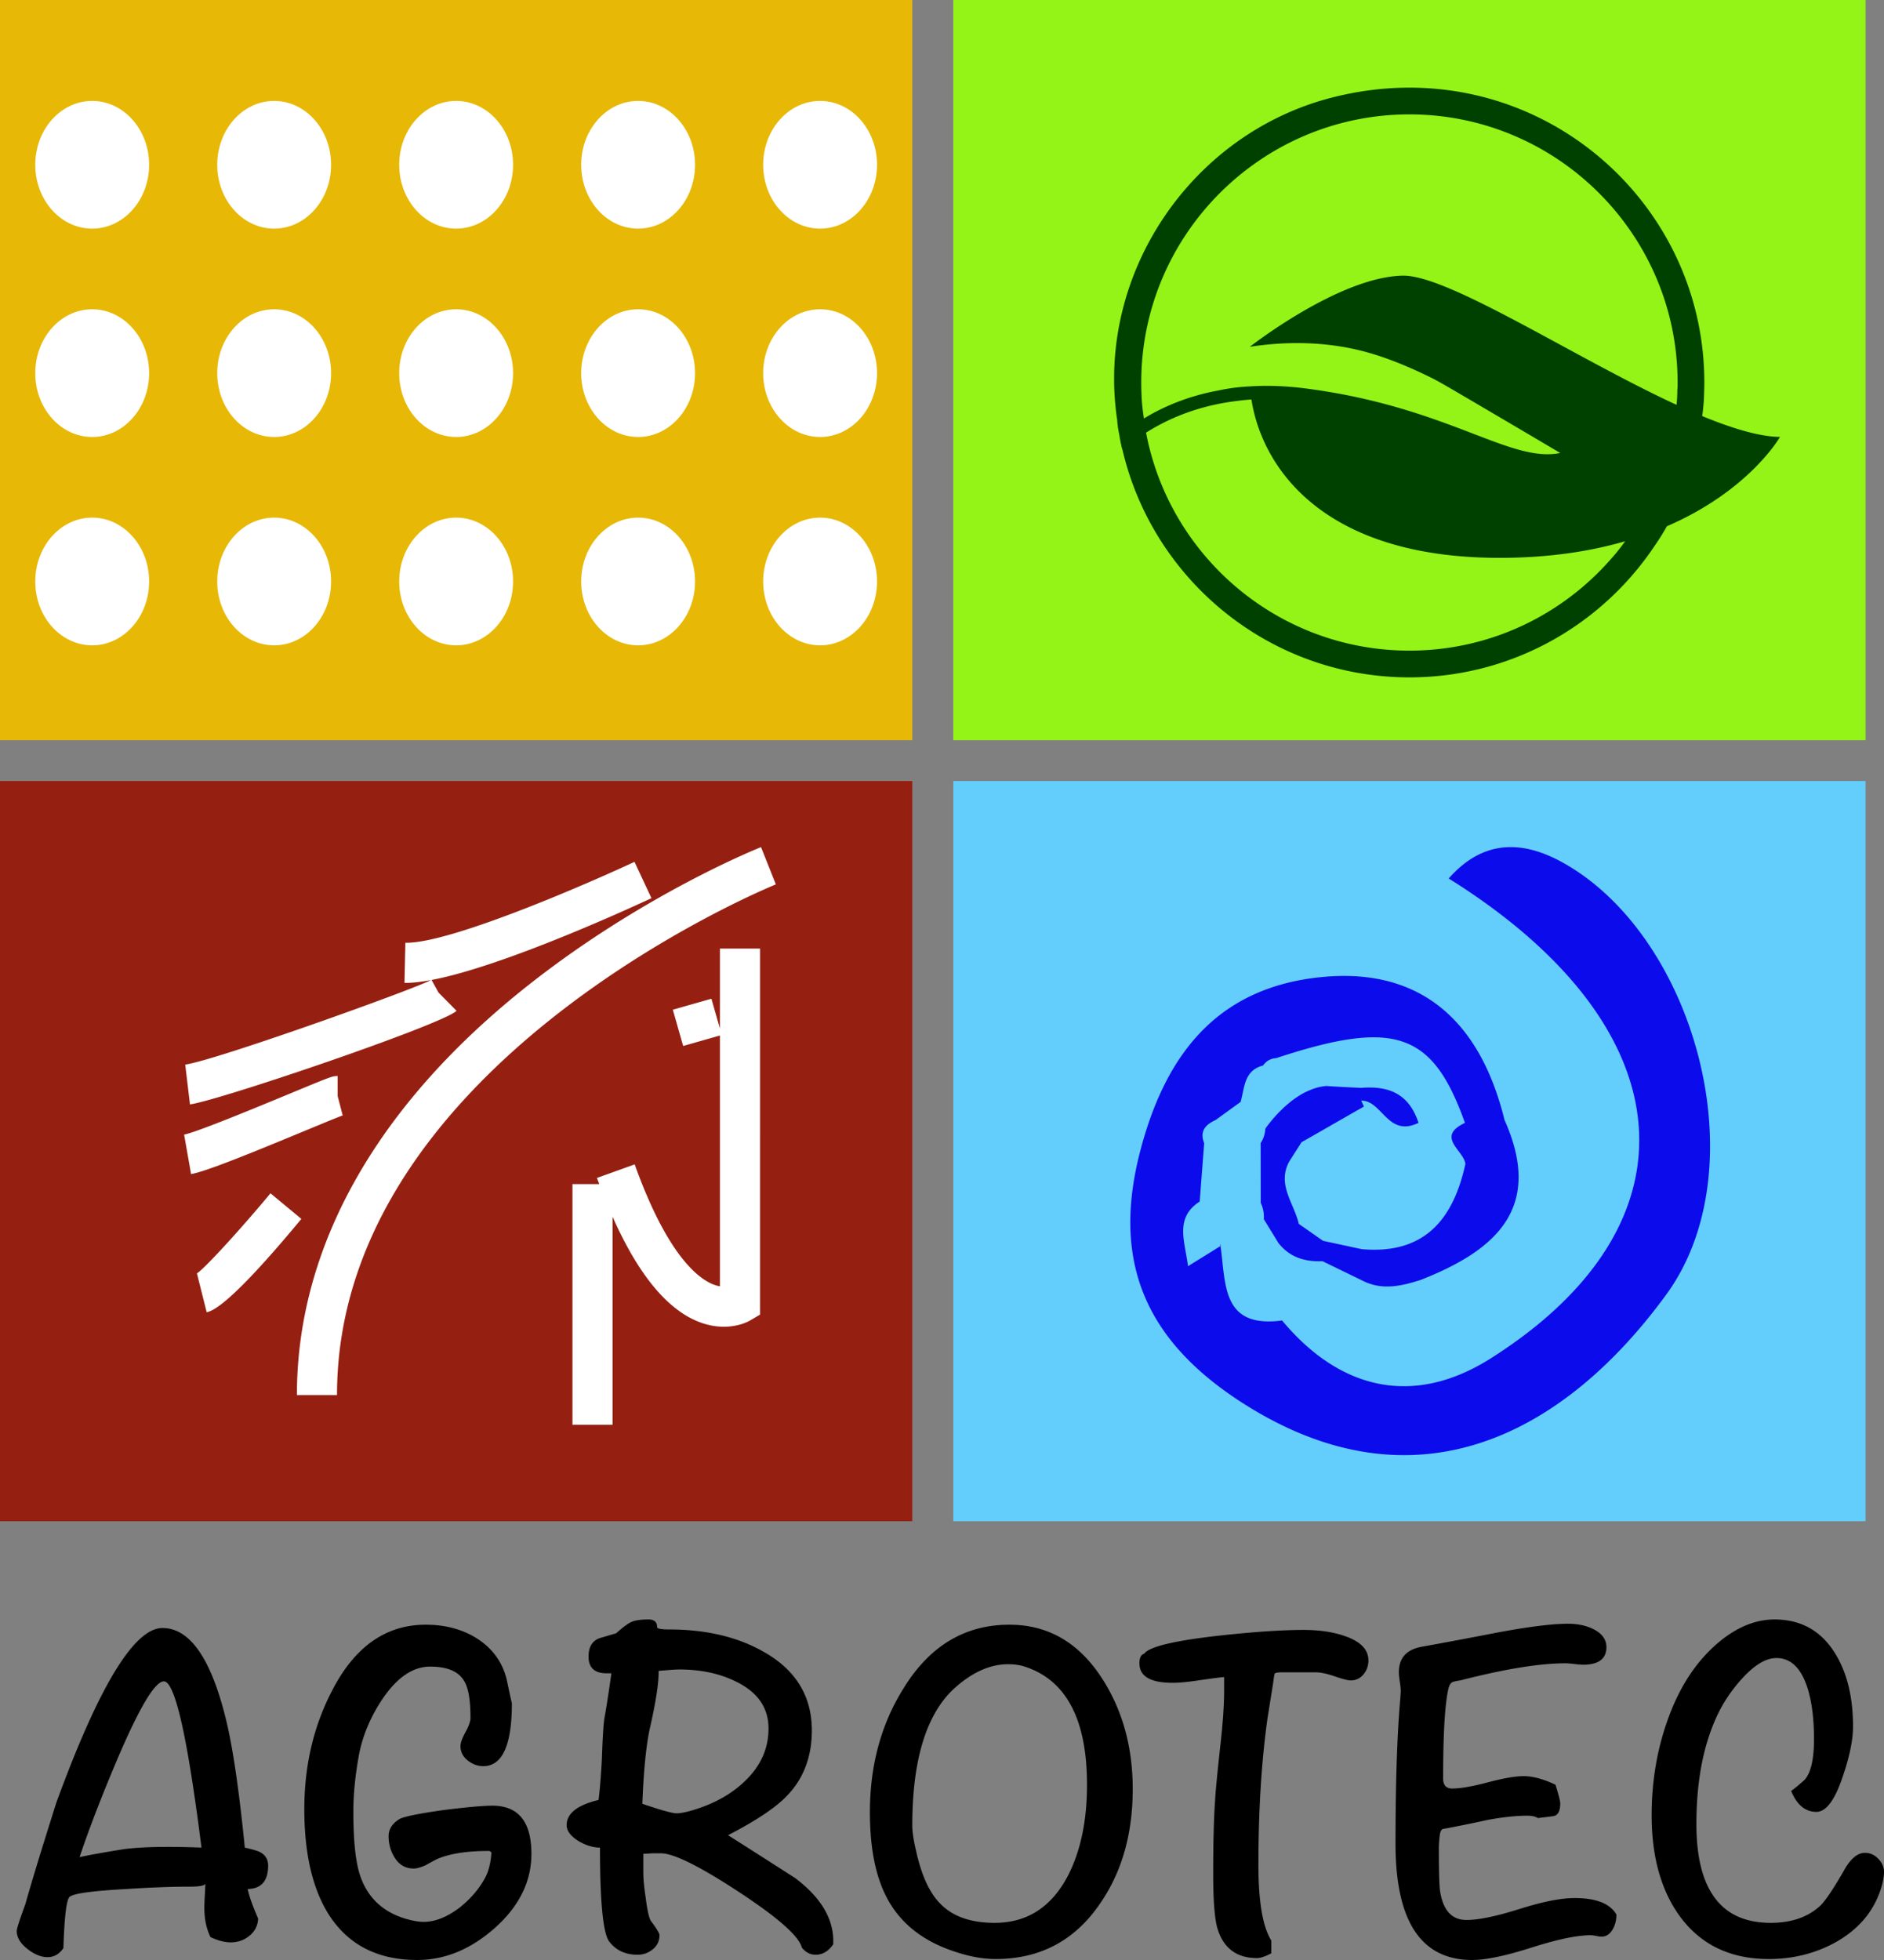 <svg xmlns="http://www.w3.org/2000/svg" width="600" height="623.997" viewBox="0 0 600 623.997"><rect x="0" y="0" width="600" height="623.997" fill="#808080" stroke="none"/><path fill="#e7b806" d="M0 0h290.535v235.665H0z"/><path fill="#952011" d="M0 248.651h290.535v235.665H0z"/><path fill="#94f417" d="M303.594 0h290.535v235.665H303.594z"/><path fill="#63cdfc" d="M303.594 248.651h290.535v235.665H303.594z"/><path d="M542.097 132.463c.256-1.532.341-3.065.511-4.512.086-2.044.17-4.172.17-6.216 0-59.831-56.297-106.697-118.68-90.65-44.866 11.543-74.958 56.219-68.388 102.078l.085.578c.086 1.618.341 3.15.682 4.768.17 1.022.34 2.129.596 3.15.085.597.256 1.107.425 1.618 9.707 41.467 47.002 72.375 91.364 72.375 32.61 0 61.305-16.689 78.165-41.977a74.226 74.226 0 0 0 3.831-6.13c26.396-11.41 36.018-28.44 36.018-28.44-6.642-.085-15.242-2.725-24.779-6.642zm-28.95 45.384c-15.667 17.966-38.656 29.29-64.285 29.29-41.637 0-76.378-29.886-83.87-69.394 6.982-4.428 16.688-8.685 29.29-10.132 0 0 1.788-.256 4.257-.427 3.407 21.798 23.076 51.089 81.06 50.408 14.816-.17 27.418-2.214 37.976-5.28-1.362 1.874-2.81 3.747-4.427 5.535zm21.032-53.643c0 1.618-.085 3.15-.255 4.683-32.612-15.07-72.802-41.466-87.276-41.126-20.265.426-48.62 22.65-48.62 22.65 17.74-2.744 30.805-.12 37.875 1.893 8.464 2.409 16.367 6.226 19.237 7.624 2.612 1.274 3.928 2.019 15.973 9.1a8523.996 8523.996 0 0 1 25.771 15.186c-16.092 3.32-35.846-14.816-81.57-20.606-6.216-.766-11.921-.936-17.2-.596-3.576.17-6.812.596-9.962 1.278-9.792 1.787-17.711 5.194-23.842 8.94-.255-1.533-.426-3.065-.595-4.683a89.28 89.28 0 0 1-.256-6.812c0-47.001 38.316-85.317 85.403-85.317 47.086 0 85.402 38.316 85.402 85.317 0 .852 0 1.703-.085 2.47z" fill="#004100"/><path d="M29.358 32.136c-10.012 0-18.128 9.1-18.128 20.325s8.116 20.326 18.128 20.326 18.128-9.1 18.128-20.326-8.116-20.325-18.128-20.325zm57.955 40.65c10.012 0 18.128-9.1 18.128-20.325s-8.116-20.325-18.128-20.325-18.128 9.1-18.128 20.325S77.3 72.787 87.313 72.787zm57.955 0c10.011 0 18.128-9.1 18.128-20.325s-8.117-20.325-18.128-20.325c-10.012 0-18.128 9.1-18.128 20.325s8.116 20.326 18.128 20.326zm57.954 0c10.012 0 18.128-9.1 18.128-20.325s-8.116-20.325-18.128-20.325c-10.011 0-18.128 9.1-18.128 20.325s8.117 20.326 18.128 20.326zm57.955 0c10.012 0 18.128-9.1 18.128-20.325s-8.116-20.325-18.128-20.325-18.128 9.1-18.128 20.325 8.116 20.326 18.128 20.326zM29.357 98.469c-10.01 0-18.127 9.1-18.127 20.326 0 11.225 8.116 20.325 18.128 20.325s18.128-9.1 18.128-20.325c0-11.226-8.116-20.326-18.128-20.326zm57.956 40.651c10.012 0 18.128-9.1 18.128-20.325 0-11.226-8.116-20.326-18.128-20.326s-18.128 9.1-18.128 20.326c0 11.225 8.116 20.325 18.128 20.325zm57.955 0c10.011 0 18.128-9.1 18.128-20.325 0-11.226-8.117-20.326-18.128-20.326-10.012 0-18.128 9.1-18.128 20.326 0 11.225 8.116 20.325 18.128 20.325zm57.954 0c10.012 0 18.128-9.1 18.128-20.325 0-11.226-8.116-20.326-18.128-20.326-10.011 0-18.128 9.1-18.128 20.326 0 11.225 8.117 20.325 18.128 20.325zm57.955-40.651c-10.012 0-18.128 9.1-18.128 20.326 0 11.225 8.116 20.325 18.128 20.325s18.128-9.1 18.128-20.325c0-11.226-8.116-20.326-18.128-20.326zm-231.82 66.333c-10.01 0-18.127 9.1-18.127 20.325s8.116 20.325 18.128 20.325 18.128-9.1 18.128-20.325c0-11.226-8.116-20.325-18.128-20.325zm57.956 40.65c10.012 0 18.128-9.1 18.128-20.325 0-11.226-8.116-20.325-18.128-20.325s-18.128 9.1-18.128 20.325S77.3 205.45 87.313 205.45zm57.955 0c10.011 0 18.128-9.1 18.128-20.325 0-11.226-8.117-20.325-18.128-20.325-10.012 0-18.128 9.1-18.128 20.325s8.116 20.325 18.128 20.325zm57.954 0c10.012 0 18.128-9.1 18.128-20.325 0-11.226-8.116-20.325-18.128-20.325-10.011 0-18.128 9.1-18.128 20.325s8.117 20.325 18.128 20.325zm57.955-40.65c-10.012 0-18.128 9.1-18.128 20.325s8.116 20.325 18.128 20.325 18.128-9.1 18.128-20.325c0-11.226-8.116-20.325-18.128-20.325zm-92.284 148.342c-48.636 38.184-74.338 83.476-74.338 130.993h12.772c0-105.565 138.364-162.016 139.761-162.574l-4.723-11.865c-1.505.598-37.218 14.984-73.472 43.446zm-23.499 8.665l-5.737-5.804-2.219-4.014c23.283-4.407 64.77-23.586 70.029-26.045l-5.405-11.567c-15.425 7.214-58.273 25.769-72.616 25.769-.117 0-.233 0-.35-.004l-.282 12.772c.166.004.34.004.515.004 2.246 0 4.95-.345 7.91-.896-6.073 3.2-69.4 25.831-78.256 26.893l1.513 12.68c8.665-1.034 80.483-25.431 84.898-29.788zM109.14 355.13l-1.605-6.166v-6.386c-1.68 0-1.713 0-15.192 5.584-10.452 4.328-29.9 12.38-33.71 13.05l2.213 12.581c4.814-.848 18.709-6.515 36.378-13.832 5.09-2.104 10.852-4.494 11.916-4.831zm-23 24.779c-9.188 11.092-21.062 24.076-23.424 25.486l3.11 12.39c1.722-.433 6.977-1.747 30.151-29.727l-9.837-8.15zm143.137-52.443l-2.71-9.505-12.29 3.5 3.293 11.546 11.707-3.335v79.839a10.57 10.57 0 0 1-2.328-.674c-4.89-2.024-14.61-9.666-24.82-38.133l-12.024 4.316c.247.689.51 1.288.759 1.962h-8.55v76.632h12.771v-66.248c8.23 18.539 17.63 29.926 28.064 33.69 2.736.986 5.23 1.335 7.384 1.335 4.79 0 7.908-1.73 8.382-2.008l3.134-1.854V301.997h-12.772v25.47z" fill="#fff"/><path d="M497.589 274.563c-12.534-6.927-25.12-7.486-36.219 5.118 75.993 47.443 80.81 110.2 13.287 152.847-23.772 15.014-47.286 10.717-66.352-12.124-19.498 2.588-17.83-11.953-19.616-23.7l-10.346 6.418c-1.004-8.034-4.324-15.39 3.726-20.593l1.423-18.591c-1.496-3.768.376-5.883 3.6-7.333l8.275-5.986c0-.002-.242.131-.242.131 1.257-4.527 1.058-9.952 7.107-11.525 1.038-1.456 2.448-2.245 4.231-2.367 37.768-12.426 49.793-8.297 60.079 20.628 2.767 1.136 4.243 2.835 4.987 4.855-.744-2.02-2.222-3.72-4.99-4.855-9.401 4.462-.408 8.705.15 13.049-3.863 17.764-13.137 28.939-33.059 27.148a186.89 186.89 0 0 1 0 0c-4.093-.88-8.186-1.76-12.279-2.642v-.002l-7.732-5.4h-.001c-1.474-6.553-7.044-12.483-3.024-19.872 1.3-2.037 2.6-4.074 3.902-6.11l.033-.033c6.641-3.747 13.198-7.579 19.839-11.325l-.851-1.873c-.033-.519-.048-1.038-.065-1.557l.075 1.53c6.708-.064 8.395 11.84 18.23 7.073-3.128-9.507-9.777-11.842-18.41-11.115v-.018c-3.662-.17-7.238-.34-10.9-.596h-.085c-2.043.17-4.002.766-5.875 1.618-.968.428-1.899.94-2.797 1.5-.124.077-.234.166-.356.245a29.569 29.569 0 0 0-2.198 1.554c-.162.128-.305.26-.464.39a36.65 36.65 0 0 0-1.812 1.558c-.173.16-.322.314-.488.474-.52.5-1.018.989-1.473 1.471-.172.183-.316.347-.478.524-.396.434-.77.846-1.103 1.24-.203.24-.365.439-.544.658-.209.256-.41.5-.584.724a37.16 37.16 0 0 0-1.242 1.667c.71-.187 1.41-.343 2.099-.476-.688.14-1.383.302-2.09.497a8.96 8.96 0 0 1-1.47 4.527c.01 6.351.02 12.703.028 19.055a10.389 10.389 0 0 1 .975 5.164c.89.456 1.81.795 2.756 1.017a12.16 12.16 0 0 1-2.757-1.013c1.546 2.527 3.093 5.05 4.644 7.575 3.582 4.593 8.465 6.05 14.05 5.81l12.839 6.244c6.179 3.114 12.292 1.67 18.397-.27 23.598-9.274 39.37-22.653 26.722-50.938-8.125-33.065-28.084-48.225-57.584-45.55-34.002 3.085-50.2 24.855-58.177 54.498-9.57 35.56.94 61.2 32.756 81.42 54.57 34.681 101.862 9.958 134.532-34.794 29.42-40.302 9.336-114.126-33.079-137.569zm-83.161 89.111l-.009.008a10.765 10.765 0 0 0-.723-1.604c.262.482.515.988.732 1.596zm-32.3 18.807c-.023.015-.035.033-.059.048l-.014.187s.07-.237.074-.235zm6.466 13.568c.036.215.062.438.095.655l.169-.104s-.266-.55-.264-.55z" fill="#0c0bec"/><path d="M82.964 589.73c-.707-.407-2.37-.914-4.998-1.513-1.82-18.202-3.791-31.697-5.92-40.487-4.748-19.607-11.516-29.419-20.314-29.419-8.997 0-20.272 18.552-33.81 55.645-4.548 14.36-7.84 25.12-9.861 32.297-1.813 4.955-2.727 7.79-2.727 8.498 0 2.02 1.114 3.916 3.334 5.679 2.228 1.771 4.399 2.66 6.52 2.66 2.02 0 3.691-.964 5.005-2.885.307-9.703.931-15.108 1.896-16.223.956-1.114 7.001-1.97 18.118-2.577 7.783-.507 14.502-.757 20.165-.757 3.334 0 5.005-.357 5.005-1.064 0 .815-.05 2.07-.15 3.791-.1 1.722-.149 3.036-.149 3.942 0 3.642.657 6.777 1.97 9.404 2.42 1.115 4.549 1.663 6.37 1.663 2.32 0 4.34-.706 6.062-2.12 1.713-1.414 2.627-3.235 2.727-5.455-1.721-3.95-2.827-7.076-3.334-9.404 4.349-.1 6.519-2.578 6.519-7.434 0-1.912-.807-3.334-2.428-4.24zm-43.214-1.064c-6.361 1.014-11.167 1.87-14.402 2.578 2.935-8.79 6.927-19.15 11.982-31.082 7.068-16.572 12.024-24.863 14.86-24.863 3.533 0 7.525 17.637 11.973 52.918-10.51-.407-18.65-.258-24.413.449zm117.06-13.795c-2.935 0-8.04.457-15.316 1.364-7.982 1.114-12.739 2.07-14.252 2.877-2.328 1.422-3.484 3.243-3.484 5.463 0 2.628.707 5.006 2.12 7.126 1.414 2.12 3.385 3.185 5.912 3.185.915 0 2.17-.358 3.792-1.065a65.178 65.178 0 0 1 3.642-1.97c3.942-1.713 9.496-2.578 16.672-2.578l.607.457c-.2 3.235-.856 5.912-1.962 8.033-1.913 3.542-4.632 6.727-8.157 9.554-4.033 3.035-7.858 4.548-11.484 4.548-1.413 0-3.226-.3-5.446-.914-7.35-2.12-12.232-6.628-14.651-13.513-1.514-4.257-2.27-11.142-2.27-20.663 0-5.57.607-11.64 1.812-18.227 1.214-6.178 3.725-12.106 7.55-17.777 4.632-6.785 9.663-10.178 15.1-10.178 5.339 0 8.915 1.48 10.727 4.424 1.406 2.128 2.112 6.086 2.112 11.882 0 1.114-.532 2.644-1.588 4.565-1.064 1.937-1.596 3.41-1.596 4.424 0 1.829.756 3.35 2.278 4.573 1.513 1.214 3.185 1.821 4.997 1.821 6.07 0 9.097-6.694 9.097-20.081 0 .208-.507-2.079-1.513-6.843-1.214-5.78-4.399-10.345-9.554-13.696-4.648-2.935-10.103-4.407-16.373-4.407-12.639 0-22.542 6.935-29.718 20.797-5.962 11.341-8.947 23.997-8.947 37.958 0 13.77 2.478 24.755 7.433 32.953 6.162 10.02 15.666 15.034 28.505 15.034 8.889 0 17.179-3.434 24.862-10.31 7.683-6.877 11.525-14.71 11.525-23.5 0-10.21-4.15-15.316-12.431-15.316zm96.432 23.05a3989.237 3989.237 0 0 0-21.379-13.654c8.997-4.648 15.259-8.839 18.8-12.58 5.256-5.464 7.884-12.382 7.884-20.772 0-10.918-5.106-19.258-15.317-25.02-8.29-4.748-18.343-7.126-30.167-7.126-2.528 0-3.792-.25-3.792-.757 0-1.613-.915-2.428-2.736-2.428-2.527 0-4.365.283-5.53.832-1.163.557-2.752 1.746-4.772 3.567-1.721.507-3.443 1.014-5.156 1.513-2.428.815-3.642 2.786-3.642 5.912 0 3.642 2.021 5.413 6.062 5.314h1.214c-.906 6.469-1.663 11.317-2.27 14.551-.308 2.428-.557 6.727-.765 12.889-.3 5.463-.657 9.753-1.056 12.888-6.777 1.622-10.161 4.3-10.161 8.033 0 1.82 1.314 3.542 3.941 5.155 2.329 1.322 4.549 1.979 6.677 1.979 0 17.586 1.007 27.59 3.027 30.018 2.129 2.727 5.106 4.09 8.947 4.09 1.821 0 3.434-.581 4.856-1.737 1.414-1.164 2.12-2.653 2.12-4.474 0-.607-.914-2.128-2.727-4.548-.607-.915-1.164-3.384-1.671-7.434-.507-3.334-.757-6.012-.757-8.032v-5.912c.508 0 1.464-.05 2.877-.158h2.736c4.041 0 12.298 4.099 24.787 12.281 12.482 8.19 19.184 14.103 20.09 17.745 1.214 1.513 2.677 2.27 4.399 2.27 2.22 0 4.09-1.115 5.612-3.335v-.756c.1-7.376-3.95-14.153-12.131-20.314zm-37.718-20.622c-1.422 0-5.072-1.014-10.96-3.035.408-10.31 1.173-18.144 2.287-23.498 2.03-8.898 2.994-15.167 2.894-18.81 3.45-.299 5.63-.448 6.544-.448 7.101 0 13.288 1.363 18.568 4.09 6.594 3.335 9.895 8.241 9.895 14.71 0 6.37-2.495 11.924-7.459 16.68-4.266 4.141-9.745 7.226-16.439 9.247-2.337.707-4.108 1.064-5.33 1.064zm105.943-60.044c-14.152 0-25.377 6.72-33.66 20.165-7.184 11.425-10.768 24.613-10.768 39.572 0 11.524 1.871 20.72 5.613 27.597 4.34 7.983 11.575 13.596 21.678 16.83 4.548 1.514 8.797 2.27 12.739 2.27 13.952 0 24.92-5.704 32.903-17.129 7.176-10.111 10.768-22.442 10.768-36.994 0-13.246-3.185-24.87-9.554-34.874-7.384-11.624-17.288-17.437-29.719-17.437zm18.651 79.9c-5.255 10.012-13.038 15.018-23.349 15.018-7.583 0-13.346-2.02-17.287-6.07-3.442-3.434-6.02-9.047-7.733-16.83-.815-3.434-1.214-6.112-1.214-8.032 0-21.03 4.498-35.63 13.495-43.821 5.663-5.056 11.317-7.584 16.98-7.584 1.821 0 3.434.208 4.856.607 13.545 4.15 20.314 16.73 20.314 37.76 0 11.416-2.02 21.07-6.062 28.953zm87.792-76.415c-3.634-1.215-7.883-1.822-12.73-1.822-6.878 0-15.875.607-26.992 1.822-14.36 1.621-22.293 3.542-23.806 5.762-1.015.3-1.514 1.314-1.514 3.035 0 4.14 3.501 6.211 10.52 6.211 2.136 0 4.88-.25 8.231-.756 4.066-.607 6.81-.957 8.232-1.065v4.399c0 4.449-.399 10.26-1.214 17.437-1.006 9.205-1.563 15.017-1.663 17.437-.407 5.563-.607 13.346-.607 23.349 0 8.598.457 14.41 1.364 17.437 1.92 6.27 6.111 9.404 12.589 9.404 1.106 0 2.628-.507 4.548-1.513v-4.1c-2.735-4.34-4.099-12.38-4.099-24.105 0-17.288.965-32.804 2.885-46.549.807-5.055 1.414-8.847 1.821-11.375.2-1.713.375-2.702.524-2.952.158-.249.99-.382 2.503-.382h10.46c1.622 0 3.667.432 6.145 1.289 2.478.865 4.166 1.289 5.081 1.289 1.613 0 2.952-.632 4.016-1.896 1.065-1.264 1.597-2.752 1.597-4.474 0-3.534-2.636-6.161-7.891-7.882zm73.53 83.542c-4.34 0-10.21 1.164-17.586 3.492-7.376 2.328-12.988 3.484-16.83 3.484-4.548 0-7.326-2.927-8.34-8.789-.3-1.522-.457-6.17-.457-13.953 0-1.114.1-2.577.307-4.398.2-1.106.532-1.713.982-1.821.457-.1.989-.2 1.596-.3 4.25-.806 8.44-1.671 12.58-2.578 4.957-.914 9.197-1.363 12.74-1.363 1.413 0 2.527.25 3.334.756 1.721-.199 3.334-.399 4.856-.606 1.513-.2 2.27-1.564 2.27-4.092 0-.706-.507-2.677-1.513-5.912-3.842-1.82-7.226-2.735-10.161-2.735-2.628 0-6.42.665-11.367 1.97-4.956 1.314-8.748 1.971-11.375 1.971-1.921 0-2.877-1.056-2.877-3.185 0-14.144.548-23.648 1.663-28.504.307-1.314.806-2.07 1.521-2.27.699-.2 1.464-.358 2.27-.457 14.153-3.642 25.32-5.455 33.51-5.455.607 0 1.539.075 2.803.224 1.264.15 2.203.225 2.81.225 4.948 0 7.426-1.863 7.426-5.604 0-2.528-1.514-4.499-4.549-5.913-2.22-1.014-4.798-1.521-7.733-1.521-5.055 0-12.689.964-22.891 2.885a1950.258 1950.258 0 0 1-23.358 4.39c-5.055.815-7.575 3.543-7.575 8.19 0 .608.1 1.597.3 2.961.2 1.364.307 2.403.307 3.11 0 .1-.058.906-.158 2.42-1.006 11.325-1.513 26.691-1.513 46.099 0 24.663 8.14 36.994 24.413 36.994 4.34 0 10.635-1.314 18.875-3.941 8.24-2.628 14.535-3.942 18.876-3.942.407 0 .99.075 1.746.225s1.339.224 1.746.224c1.514 0 2.728-.848 3.634-2.544.707-1.297 1.064-2.794 1.064-4.49-2.02-3.493-6.469-5.247-13.346-5.247zm96.739-12.514c-1.214-1.256-2.628-1.888-4.25-1.888-2.419 0-4.697 1.962-6.817 5.87-3.135 5.43-5.513 8.99-7.127 10.694-3.94 3.816-9.304 5.729-16.073 5.729-15.774 0-23.656-10.494-23.656-31.481 0-14.435 2.478-26.492 7.433-36.18a47.804 47.804 0 0 1 7.426-10.443c3.841-4.133 7.375-6.203 10.618-6.203 4.648 0 7.983 3.284 10.003 9.853 1.314 4.349 1.971 9.654 1.971 15.924 0 6.469-1.006 10.818-3.035 13.038-1.813 1.621-3.235 2.785-4.24 3.492 1.82 4.449 4.498 6.669 8.032 6.669 3.135 0 5.962-3.842 8.49-11.525 2.128-6.27 3.184-11.475 3.184-15.616 0-9.196-1.812-16.83-5.455-22.9-4.448-7.475-10.967-11.217-19.557-11.217-5.97 0-11.832 2.378-17.595 7.118-7.275 6.053-12.788 14.435-16.522 25.137-3.334 9.387-5.006 19.432-5.006 30.125 0 12.922 2.886 23.474 8.64 31.648 6.677 9.388 16.231 14.077 28.662 14.077 7.584 0 14.552-1.704 20.921-5.13 6.977-3.825 11.725-9.055 14.252-15.7 1.015-2.71 1.522-5.03 1.522-6.942 0-1.505-.607-2.894-1.821-4.15z"/></svg>